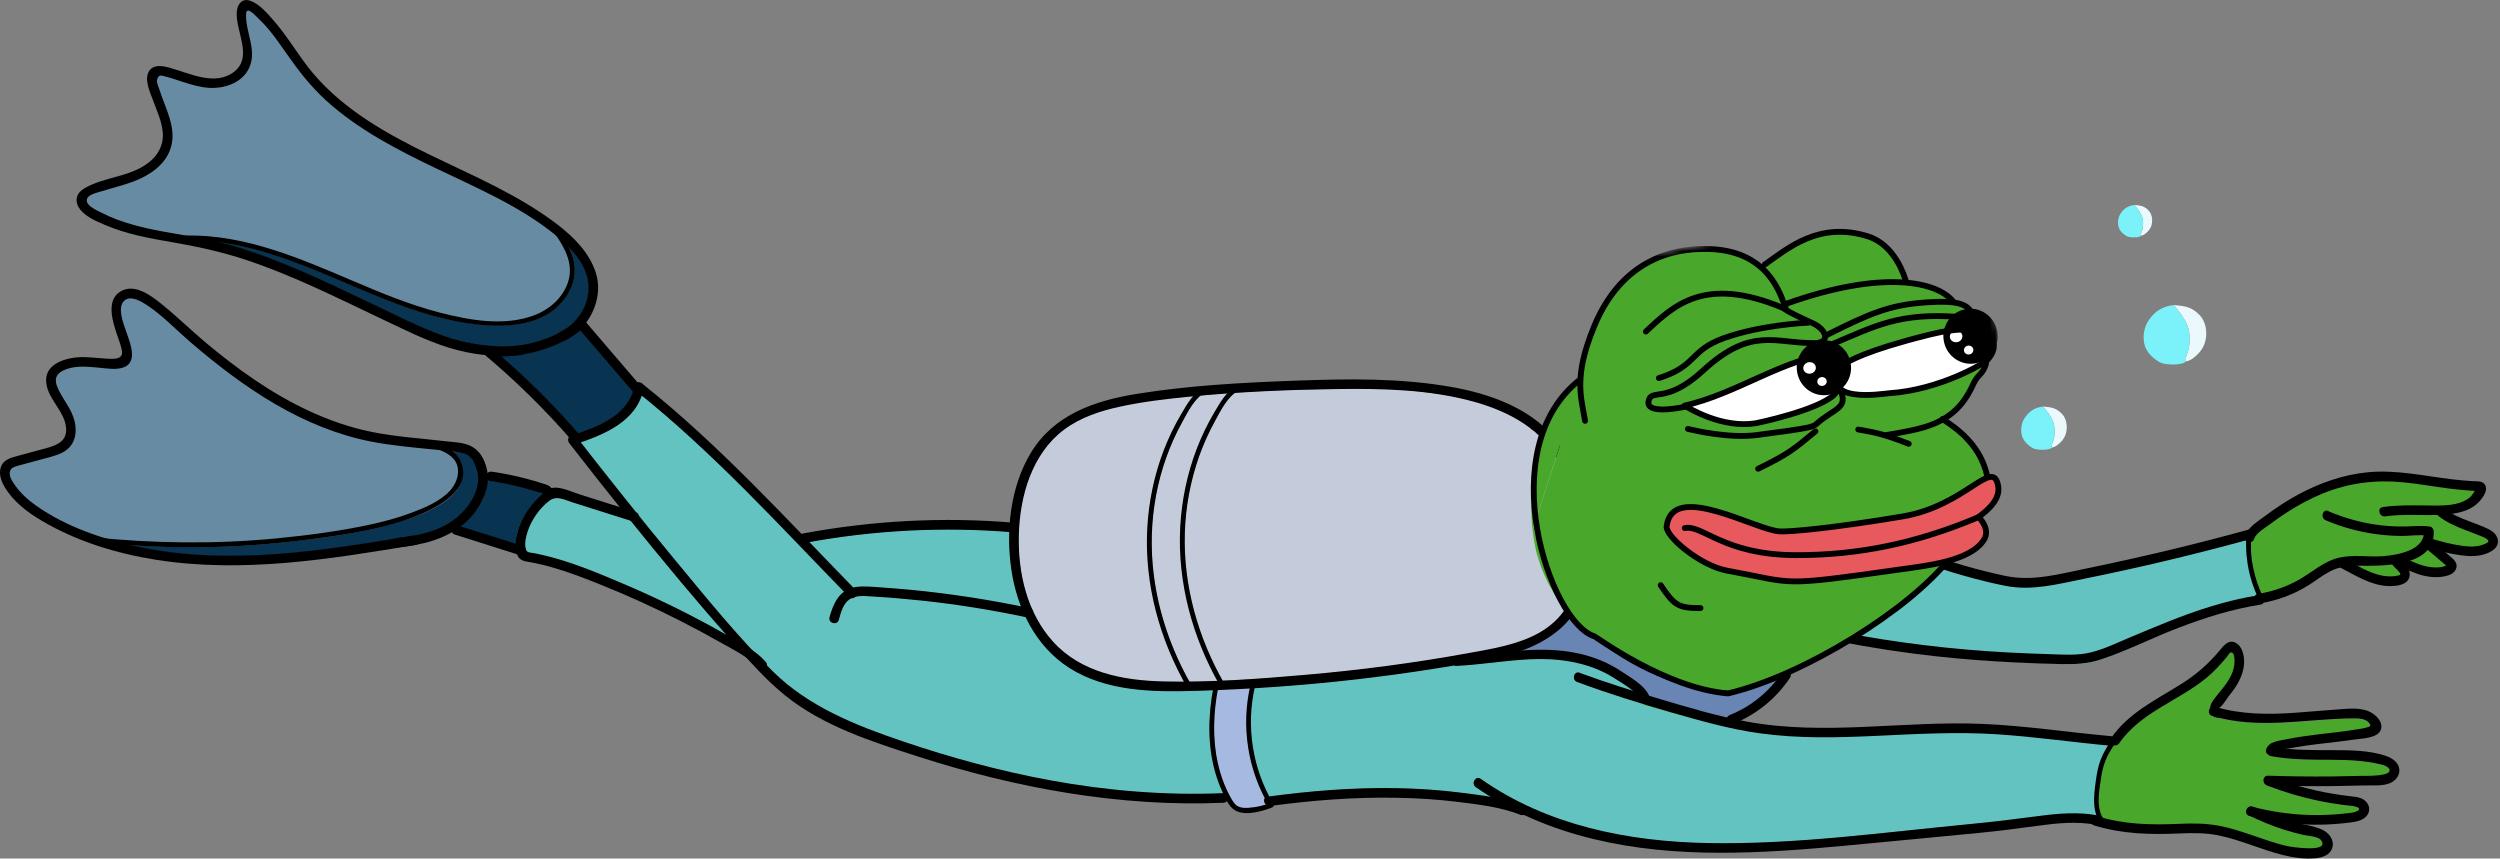 <svg width="463" height="159" viewBox="0 0 463 159" fill="none" xmlns="http://www.w3.org/2000/svg">
<rect x="0" y="0" width="463" height="159" fill="#808080" stroke="none"/>
<g clip-path="url(#clip0_63_890)">
<path d="M84.866 87.326C84.866 88.966 83.951 90.415 82.774 91.473C80.611 93.422 77.617 94.551 74.895 95.478C72.15 96.417 69.309 97.082 66.457 97.629C61.014 98.663 55.512 99.388 49.997 99.875C39.908 100.767 29.77 100.683 19.68 99.78C16.282 98.722 12.978 97.368 9.84 95.668C6.929 94.088 3.114 91.77 1.902 88.466C1.45 87.219 1.878 86.684 3.054 86.244C4.041 85.876 5.122 85.685 6.144 85.412C7.772 84.972 9.508 84.651 11.053 83.974C13.762 82.786 14.451 80.064 13.56 77.402C13.061 75.893 12.086 74.609 11.302 73.231C10.803 72.351 10.126 71.222 10.304 70.176C10.482 69.119 11.457 68.584 12.407 68.251C15.248 67.241 18.409 68.227 21.332 68.156C22.687 68.12 24.018 67.74 24.315 66.231C24.553 65.019 24.054 63.711 23.686 62.582C23.103 60.812 22.152 58.791 22.426 56.878C22.747 54.56 25.064 55.155 26.514 55.963C29.533 57.662 32.005 60.407 34.595 62.666C39.539 66.968 44.733 71.02 50.366 74.372C55.94 77.699 61.977 80.302 68.347 81.609C71.841 82.322 75.394 82.655 78.936 83.023C79.732 83.106 80.54 83.19 81.336 83.285C81.467 83.332 81.61 83.38 81.74 83.439C83.452 84.152 84.866 85.376 84.878 87.349L84.866 87.326Z" fill="#688BA4"/>
<path d="M90.785 89.013C92.555 89.275 94.314 89.62 96.049 90.047C96.929 90.261 97.808 90.499 98.676 90.76C99.092 90.879 99.496 91.01 99.9 91.141C100.102 91.212 100.316 91.272 100.518 91.343C100.518 91.343 100.565 91.355 100.613 91.378C100.613 91.402 100.625 91.414 100.637 91.438C100.589 91.474 100.542 91.509 100.506 91.557C98.105 93.708 95.443 97.297 95.526 100.815C92.068 99.721 88.61 98.628 85.151 97.546C85.865 97.012 86.542 96.417 87.16 95.74C88.966 93.755 90.214 91.188 90.214 88.609C90.297 88.811 90.476 88.99 90.773 89.025L90.785 89.013Z" fill="#083451"/>
<path d="M88.181 86.292C88.241 86.47 88.3 86.637 88.336 86.839C88.36 86.958 88.407 87.041 88.467 87.112C89.215 90 87.552 93.138 85.472 95.17C83.083 97.499 79.946 98.652 76.725 99.258C76.689 99.258 76.666 99.258 76.642 99.258C76.071 99.353 75.501 99.448 74.93 99.543C74.503 99.603 74.075 99.65 73.647 99.698C73.504 99.71 73.386 99.757 73.29 99.817C58.578 102.241 43.568 104.392 28.736 101.932C27.049 101.659 25.373 101.314 23.709 100.91C28.344 101.231 33.003 101.385 37.65 101.326C43.818 101.243 49.974 100.803 56.082 100.042C62.321 99.27 68.703 98.39 74.693 96.406C78.876 95.027 86.53 92.282 85.626 86.554C85.412 85.211 84.628 84.26 83.618 83.547C83.986 83.594 84.367 83.642 84.735 83.689C86.173 83.903 87.219 84.414 87.837 85.508C87.849 85.591 87.873 85.686 87.92 85.769C88.015 85.936 88.098 86.114 88.17 86.28L88.181 86.292Z" fill="#083451"/>
<path d="M390.388 138.512C390.673 137.906 392.479 137.668 392.86 137.002C397.34 131.346 404.72 129.301 409.866 124.358C410.591 123.656 411.269 122.896 411.91 122.123C412.124 121.862 412.588 121.113 412.873 120.947C413.42 120.638 413.467 120.852 413.681 121.47C414.24 123.157 413.408 125.035 412.504 126.425C411.589 127.84 409.973 129.111 409.355 130.68C409.26 130.918 409.224 131.167 409.224 131.405C409.022 131.821 409.141 132.451 409.735 132.629C409.783 132.641 409.819 132.653 409.866 132.665C410.056 132.795 410.294 132.879 410.567 132.902C410.639 132.902 410.686 132.891 410.746 132.879C413.859 133.699 417.068 134.008 420.301 133.984C423.486 133.96 426.659 133.651 429.832 133.402C431.519 133.271 433.207 133.14 434.906 133.081C435.881 133.045 436.95 132.974 437.877 133.354C438.282 133.52 438.709 133.782 438.983 134.127C439.339 134.59 439.173 134.673 438.721 134.84C437.046 135.41 435.025 135.505 433.266 135.719C431.507 135.933 429.749 136.123 427.99 136.349C426.314 136.563 424.638 136.836 422.975 137.193C421.715 137.466 420.17 137.585 419.718 138.963C419.564 139.427 419.849 139.736 420.206 139.831C420.312 139.95 420.443 140.045 420.645 140.081C424.282 140.734 427.942 140.71 431.626 140.722C433.492 140.722 435.358 140.758 437.212 140.972C438.175 141.079 439.125 141.221 440.064 141.412C440.801 141.566 442.085 141.732 442.477 142.481C443.344 144.109 438.436 143.848 437.699 143.872C435.738 143.931 433.765 143.967 431.805 143.99C427.847 144.026 423.902 143.979 419.944 143.848C419.255 143.824 419.077 144.525 419.338 145.013C419.385 145.215 419.516 145.393 419.778 145.488C422.868 146.676 426.053 147.627 429.297 148.316C430.937 148.661 432.589 148.934 434.253 149.148C434.99 149.243 435.905 149.196 436.582 149.517C437.497 149.944 436.665 150.408 436.083 150.574C434.621 151.002 432.922 151.014 431.412 151.085C429.808 151.169 428.192 151.169 426.587 151.085C423.509 150.931 420.455 150.444 417.472 149.695C417.401 149.659 417.33 149.636 417.27 149.6C417.056 149.493 416.842 149.493 416.676 149.564C415.915 149.647 415.761 150.931 416.664 151.169C416.771 151.192 416.878 151.216 416.973 151.24C418.791 152.119 420.645 152.892 422.57 153.522C424.662 154.211 426.861 154.484 428.929 155.15C429.261 155.257 429.677 155.423 429.927 155.685C430.343 156.101 430.26 156.208 429.927 156.695C429.511 157.325 429.083 157.348 428.37 157.384C427.526 157.432 426.671 157.384 425.827 157.289C424.187 157.099 422.594 156.695 421.014 156.208C417.757 155.209 414.596 153.866 411.245 153.177C407.573 152.428 403.865 152.809 400.145 152.927C396.164 153.058 392.242 152.535 388.427 151.382C388.843 147.068 388.57 142.434 390.435 138.524L390.388 138.512Z" fill="#49A72B"/>
<path d="M291.439 106.186C291.713 107.945 291.487 109.668 290.762 111.296C287.244 119.164 277.047 120.174 269.608 121.469C261.206 122.931 252.744 124.036 244.259 124.845C238.328 125.403 232.374 125.831 226.408 126.081C221.643 117.583 219.005 107.874 219.409 98.093C219.611 93.411 220.502 88.752 222.094 84.343C222.819 82.346 223.675 80.397 224.673 78.52C225.672 76.654 226.86 74.063 228.678 72.72C234.228 72.364 239.802 72.15 245.352 72.019C253.647 71.829 262.085 71.924 270.238 73.659C274.825 74.633 279.662 76.333 283.453 79.221C283.453 79.459 283.655 79.708 283.952 79.625C286.032 81.312 287.767 83.356 288.932 85.888C289.36 86.827 290.893 86.316 290.465 85.377C290.429 85.294 290.382 85.222 290.346 85.139C290.762 85.65 291.19 86.161 291.582 86.684C293.685 89.513 295.397 92.733 295.753 96.299C296.157 100.327 294.898 104.142 293.127 107.743C293.127 107.196 293.115 106.65 293.02 106.103C292.854 105.081 291.249 105.176 291.404 106.198L291.439 106.186Z" fill="#C4CBDA"/>
<path d="M100.66 90.784C100.66 90.784 100.66 90.832 100.636 90.856C100.636 90.832 100.648 90.808 100.66 90.784Z" fill="#9199AE"/>
<path d="M299.96 124.227C297.334 122.515 294.446 121.481 291.356 120.899C288.04 120.281 284.736 120.317 281.433 120.566C284.653 119.532 287.743 117.963 290.013 115.396C290.869 114.422 291.594 113.329 292.128 112.164C294.826 109.823 298.795 109.466 302.313 109.799C305.997 110.156 309.646 111.011 313.104 112.318C319.783 114.838 325.761 119.128 329.742 125.082C327.401 128.386 324.168 130.977 320.401 132.486C320.235 132.546 320.128 132.652 320.045 132.771C316.824 132.26 313.651 131.44 310.502 130.597C308.802 130.133 307.114 129.658 305.427 129.159C305.427 129.099 305.427 129.052 305.391 128.992C304.488 126.912 301.755 125.415 299.948 124.238L299.96 124.227ZM319.843 128.79C320.354 128.873 320.508 128.089 319.997 127.994C310.133 126.294 300.233 122.444 293.448 114.802C293.103 114.41 292.58 115.028 292.925 115.408C299.782 123.145 309.86 127.067 319.843 128.778V128.79Z" fill="#6985B4"/>
<path d="M216.199 81.883C210.055 96.31 211.944 112.734 219.372 126.294C219.301 126.294 219.218 126.294 219.146 126.294C211.956 126.413 204.018 125.997 197.98 121.6C191.658 116.989 188.948 109.038 188.639 101.48C188.354 94.35 189.97 86.399 195.14 81.158C201.225 74.99 211.255 74.336 219.384 73.481C219.954 73.421 220.537 73.386 221.119 73.326C220.406 74.146 219.812 75.109 219.241 76.036C218.089 77.902 217.078 79.862 216.211 81.883H216.199Z" fill="#C4CBDA"/>
<path d="M222.319 81.61C216.163 96.073 218.076 112.533 225.54 126.117C223.781 126.188 222.022 126.235 220.263 126.271C215.521 117.786 212.895 108.112 213.311 98.367C213.513 93.684 214.404 89.026 215.997 84.617C216.722 82.62 217.577 80.671 218.576 78.793C219.514 77.022 220.655 74.61 222.319 73.231C224.03 73.077 225.742 72.934 227.453 72.815C226.621 73.683 225.979 74.753 225.338 75.787C224.185 77.652 223.175 79.613 222.307 81.634L222.319 81.61Z" fill="#C4CBDA"/>
<path d="M285.485 126.663C285.485 126.663 285.556 122.634 285.865 122.551C286.174 122.468 289.442 122.326 295.705 125.368C301.968 128.41 310.275 130.918 310.275 130.918L322.338 135.612L322.029 136.42L320.341 138.037" fill="#49A72B"/>
<path d="M444.437 106.566C444.009 106.792 443.379 106.816 442.916 106.84C442.369 106.863 441.834 106.816 441.299 106.733C439.493 106.412 437.865 105.58 436.26 104.712C436.403 104.712 436.534 104.712 436.676 104.712C438.316 104.724 440.741 104.772 443.106 104.475C443.45 104.974 443.95 105.33 444.33 105.806C444.496 106.02 444.758 106.4 444.437 106.566Z" fill="#49A72B"/>
<path d="M107.03 80.314C102.573 75.192 97.76 70.402 92.626 65.957C93.731 65.934 94.836 65.851 95.93 65.708C96.12 65.696 96.31 65.684 96.5 65.66C96.595 65.66 96.666 65.613 96.738 65.589C99.495 65.138 102.157 64.258 104.605 62.939C104.629 62.939 104.653 62.939 104.677 62.915C104.89 62.808 105.092 62.689 105.295 62.571C105.39 62.523 105.473 62.464 105.556 62.404C106.222 62 106.887 61.56 107.505 61.085C110.785 64.888 114.03 68.715 117.31 72.518C115.895 76.915 111.225 78.888 107.03 80.302V80.314Z" fill="#083451"/>
<path d="M134.887 117.868C132.534 116.525 130.169 115.23 127.756 113.994C123.193 111.641 118.534 109.478 113.792 107.505C109.288 105.627 104.689 103.773 99.911 102.739C99.365 102.62 98.259 102.632 97.796 102.347C97.178 101.955 97.19 101.099 97.213 100.469C97.261 99.495 97.522 98.52 97.903 97.629C98.711 95.728 100.161 93.743 101.836 92.495C103.013 91.616 104.439 92.436 105.699 92.84C106.959 93.244 108.206 93.636 109.466 94.028C111.914 94.801 114.363 95.573 116.799 96.358C120.352 100.778 123.953 105.164 127.614 109.49C130.002 112.306 132.415 115.099 134.863 117.868H134.887Z" fill="#63C3C1"/>
<path d="M125.926 104.95C123.287 101.789 120.697 98.592 118.106 95.384C118.046 95.253 117.963 95.146 117.844 95.063C114.339 90.701 110.856 86.304 107.422 81.895C112.081 80.314 117.108 78.044 118.771 73.219C118.807 73.207 118.831 73.196 118.867 73.172C132.45 84.141 144.311 97.131 156.468 109.633C154.995 110.667 154.258 112.461 153.723 114.41C153.45 115.409 155.03 115.718 155.304 114.719C155.708 113.234 156.219 111.439 157.704 110.714C157.954 110.762 158.204 110.655 158.382 110.465C159.642 110.144 161.091 110.358 162.351 110.429C165.5 110.619 168.638 110.905 171.764 111.261C177.896 111.95 183.992 112.949 190.042 114.232C192.407 119.105 196.198 123.145 201.391 125.356C208.581 128.41 216.71 128.054 224.352 127.768C224.458 127.768 224.565 127.768 224.684 127.756C223.781 132.831 223.686 138.143 225.124 143.123C225.504 144.454 226.003 145.737 226.598 146.973C226.574 146.973 226.562 146.973 226.538 146.973C216.591 147.389 206.644 146.652 196.839 145.001C188.14 143.539 179.56 141.364 171.157 138.69C162.553 135.957 153.319 133.116 146.248 127.281C144.762 126.057 143.36 124.738 142.017 123.359C142.065 123.181 142.017 122.967 141.851 122.765C141.138 121.933 140.318 121.244 139.45 120.614C138.19 119.224 136.954 117.797 135.718 116.395C132.403 112.628 129.146 108.801 125.938 104.939L125.926 104.95Z" fill="#63C3C1"/>
<path d="M422.962 95.193C424.876 93.921 426.896 92.769 428.988 91.83C432.684 90.178 436.629 89.132 440.694 89.049C444.841 88.966 448.93 89.809 453.03 90.344C454.159 90.487 455.3 90.617 456.429 90.713C456.702 90.736 458.71 90.915 458.615 90.689C458.782 91.045 457.641 92.055 457.415 92.234C457.023 92.531 456.583 92.769 456.12 92.947C455.204 93.303 454.218 93.458 453.244 93.565C449.334 93.969 445.388 93.398 441.49 93.981C440.468 94.135 440.563 95.74 441.585 95.597C444.366 95.181 447.159 95.335 449.952 95.324C450.451 95.324 450.962 95.324 451.473 95.312C451.52 95.395 451.58 95.466 451.663 95.537C452.982 96.571 454.491 97.273 456.048 97.879C457.415 98.413 458.805 98.877 460.113 99.543C460.517 99.745 461.242 100.137 460.671 100.541C460.136 100.921 459.471 101.135 458.829 101.218C457.356 101.432 455.87 101.183 454.432 100.897C453.101 100.636 451.782 100.291 450.486 99.887C450.593 99.412 450.665 98.913 450.641 98.354C450.629 97.998 450.344 97.677 449.987 97.617C448.514 97.368 447.052 97.57 445.566 97.605C443.938 97.641 442.31 97.558 440.694 97.356C437.461 96.952 434.312 96.096 431.317 94.836C430.366 94.432 429.653 95.882 430.616 96.286C433.599 97.546 436.736 98.437 439.945 98.889C441.549 99.103 443.166 99.222 444.782 99.234C446.161 99.234 447.599 99.043 448.989 99.15C448.526 102.086 444.069 102.894 441.621 103.12C439.078 103.345 436.511 102.882 433.991 103.274C431.305 103.69 429.237 105.295 427.027 106.744C424.495 108.396 421.679 109.513 418.708 110.048C417.662 106.649 416.212 103.441 416.485 99.875C416.985 98.901 419.54 97.7 420.336 97.094C421.192 96.441 422.071 95.823 422.974 95.228L422.962 95.193Z" fill="#49A72B"/>
<path d="M452.923 104.559C452.923 104.559 453.089 104.737 453.185 104.808C453.149 104.832 453.113 104.856 453.089 104.868C452.602 105.093 451.996 105.153 451.461 105.188C449.584 105.284 447.813 104.63 446.149 103.834C447.551 103.394 448.775 102.74 449.584 101.754C450.594 102.586 451.592 103.418 452.578 104.273C452.697 104.368 452.804 104.464 452.923 104.57V104.559Z" fill="#49A72B"/>
<path d="M163.682 108.919C162.102 108.812 160.438 108.587 158.845 108.765C158.548 108.801 158.263 108.86 158.001 108.931C155.232 106.091 152.487 103.227 149.73 100.363C162.006 98.129 174.544 97.475 186.975 98.461C186.868 101.599 187.154 104.76 187.795 107.731C188.14 109.347 188.627 110.916 189.233 112.425C182.578 111.059 175.864 110.025 169.113 109.371C167.307 109.193 165.489 109.05 163.682 108.919Z" fill="#63C3C1"/>
<path d="M234.359 147.959C234.145 148.292 234.181 148.779 234.454 149.029C233.444 149.35 232.398 149.552 231.34 149.623C230.592 149.671 229.795 149.694 229.142 149.29C228.559 148.934 228.227 148.304 227.894 147.722C226.777 145.737 226.004 143.574 225.505 141.352C224.507 136.859 224.685 132.189 225.505 127.685C227.502 127.601 229.51 127.518 231.507 127.399C230.021 134.352 231.055 141.661 234.359 147.947V147.959Z" fill="#A5B9E1"/>
<path d="M90.344 64.104C82.406 63.343 75.18 59.302 68.097 55.915C60.776 52.421 53.444 48.904 45.719 46.372C43.829 45.754 41.928 45.219 40.002 44.744C44.471 45.267 48.856 46.456 53.111 47.965C64.686 52.077 75.655 58.554 88.039 60.004C93.327 60.622 99.448 60.479 103.488 56.51C105.176 54.858 106.352 52.611 106.424 50.223C106.471 48.488 105.913 46.883 105.116 45.386C107.256 47.501 109.014 50.092 109.098 53.075C109.181 56.165 107.481 59.124 104.974 60.859C104.605 61.085 104.249 61.311 103.869 61.513C103.833 61.525 103.809 61.548 103.785 61.56C101.266 62.903 98.485 63.723 95.645 64.092C93.886 64.234 92.127 64.246 90.368 64.092L90.344 64.104Z" fill="#083451"/>
<path d="M105.117 52.635C103.976 55.606 101.326 57.674 98.355 58.649C92.745 60.479 86.221 59.243 80.683 57.745C75.014 56.2 69.595 53.883 64.199 51.578C54.906 47.608 45.172 43.579 34.94 43.675C34.596 43.615 34.263 43.544 33.918 43.472C30.044 42.795 26.11 42.213 22.378 40.953C20.524 40.335 18.552 39.562 16.947 38.41C16.638 38.196 16.127 37.827 16.008 37.459C15.759 36.591 16.686 36.211 17.351 35.914C18.243 35.522 19.17 35.225 20.097 34.951C23.721 33.846 27.798 32.955 30.258 29.805C32.397 27.06 32.04 23.792 30.947 20.702C30.388 19.11 29.699 17.565 29.248 15.937C29.105 15.414 28.677 14.225 29.39 13.892C29.711 13.738 30.448 14.023 30.781 14.106C31.743 14.356 32.67 14.677 33.609 14.986C36.961 16.079 40.74 16.982 43.948 14.926C46.741 13.132 46.86 10.054 46.23 7.118C45.898 5.585 45.232 3.791 45.529 2.21C45.648 1.557 45.826 1.687 46.349 2.044C46.765 2.317 47.157 2.662 47.526 2.995C48.381 3.755 49.154 4.587 49.891 5.455C52.648 8.77 54.763 12.561 57.675 15.758C63.403 22.069 70.997 26.323 78.579 30.031C86.542 33.917 94.896 37.364 102.015 42.748C102.336 42.997 102.669 43.258 103.002 43.52C104.855 46.23 106.4 49.308 105.117 52.623V52.635Z" fill="#688BA4"/>
<path d="M320.888 108.884C321.387 109.799 322.588 110.667 323.325 111.403C324.168 112.271 325.024 113.127 325.832 114.03C326.914 115.218 327.912 116.514 328.744 117.904C332.963 118.142 340.806 118.7 341.508 118.831C351.49 120.745 361.556 121.98 371.694 122.539C374.213 122.682 376.744 122.789 379.276 122.86C381.867 122.943 384.588 123.205 387.131 122.67C389.627 122.159 392.004 120.982 394.345 119.996C396.853 118.938 399.348 117.88 401.868 116.87C406.408 115.064 413.408 111.986 418.732 110.643C417.876 109.098 417.519 107.303 417.329 105.533C417.104 103.572 417.02 101.575 416.521 99.686C416.153 99.864 415.868 99.983 415.868 99.983C405.778 102.728 395.605 105.152 385.349 107.208C380.524 108.183 375.889 109.359 370.969 108.302C365.918 107.22 360.926 105.758 356.042 104.095C355.115 103.774 355.697 102.49 356.577 102.621C351.193 100.268 345.12 99.697 339.333 101.076C334.912 102.134 330.598 103.833 326.284 105.307C325.214 105.663 324.168 106.032 323.111 106.376C321.875 106.804 319.961 107.173 320.888 108.884Z" fill="#63C3C1"/>
<path d="M232.338 127.364C239.017 126.96 245.684 126.389 252.34 125.605C256.915 125.058 261.467 124.428 265.995 123.692C267.147 123.513 268.3 123.323 269.441 123.145C269.548 123.204 269.679 123.24 269.833 123.24C276.512 122.931 283.215 121.303 289.906 122.289C292.841 122.717 295.8 123.537 298.332 125.094C299.496 125.819 300.625 126.591 301.695 127.423C302.063 127.708 302.539 128.029 302.967 128.398C298.7 127.114 294.457 125.771 290.215 124.452C289.216 124.143 288.907 125.724 289.906 126.033C297.262 128.315 304.571 130.703 312.022 132.64C319.165 134.482 326.284 135.291 333.652 135.041C336.718 136.277 340.236 135.861 343.551 135.516C356.957 134.15 370.529 134.423 383.863 136.36L382.164 136.384C385.135 136.622 388.129 136.645 391.112 136.431C391.077 136.538 391.041 136.645 391.017 136.752C390.982 136.836 390.946 136.919 390.946 137.002C390.625 138.048 390.281 139.082 389.876 140.104C389.413 141.304 388.89 142.481 388.605 143.74C388.26 145.297 388.296 146.902 388.332 148.494C388.355 149.635 388.391 150.788 388.652 151.893C388.676 152 388.712 152.107 388.736 152.202C380.833 151.204 369.899 152.178 362.531 152.891C346.784 154.389 330.895 156.599 315.053 156.171C300.78 155.767 286.103 152.737 274.266 144.346C273.434 143.764 272.365 144.976 273.22 145.582C274.278 146.331 275.371 147.032 276.488 147.71C274.587 147.353 272.674 147.115 270.808 146.878C266.91 146.367 262.964 146.105 259.03 146.022C250.997 145.844 242.975 146.462 235.024 147.531C231.768 141.363 230.793 134.162 232.303 127.316L232.338 127.364Z" fill="#63C3C1"/>
<path d="M285.58 123.905C287.315 122.657 289.656 122.741 291.748 123.192C295.908 124.095 299.711 126.258 303.003 128.956C303.478 129.348 303.965 129.764 304.262 130.299C304.559 130.834 304.666 131.535 304.381 132.082C304.108 132.593 303.549 132.878 303.014 133.056C301.838 133.46 300.566 133.52 299.318 133.46C297.286 133.365 295.278 132.961 293.281 132.545C288.088 131.464 282.918 130.275 277.748 129.099L285.592 123.905H285.58Z" fill="#63C3C1"/>
<path d="M288.955 86.078C286.019 79.685 279.566 76.238 273.054 74.42C264.794 72.114 255.964 71.924 247.443 72.055C238.447 72.186 229.403 72.566 220.442 73.445C216.092 73.873 211.707 74.384 207.429 75.311C203.768 76.107 200.12 77.296 197.089 79.554C191.088 84.022 188.865 91.925 188.687 99.092C188.509 106.258 190.244 113.555 195.021 118.831C200.227 124.583 208.023 126.021 215.439 126.2C224.162 126.414 232.968 125.736 241.655 124.987C251.84 124.108 261.989 122.777 272.055 120.935C276.464 120.127 281.111 119.414 285.069 117.18C289.026 114.945 292.08 110.94 291.367 106.377C291.189 105.26 292.912 104.772 293.091 105.901C294.362 114.149 286.721 119.295 279.733 121.161C275.122 122.385 270.332 123.086 265.626 123.847C260.92 124.607 256.047 125.261 251.234 125.819C241.382 126.948 231.482 127.65 221.571 127.947C213.632 128.184 204.933 128.113 198.004 123.68C191.765 119.687 188.366 112.687 187.308 105.533C186.251 98.379 187.083 90.166 190.945 83.808C195.223 76.773 202.782 74.194 210.53 72.946C220.252 71.377 230.116 70.855 239.944 70.498C249.772 70.141 259.363 69.987 268.918 71.686C275.74 72.899 283.036 75.454 287.695 80.837C288.836 82.156 289.763 83.618 290.5 85.199C290.975 86.233 289.442 87.136 288.955 86.102V86.078Z" fill="black"/>
<path d="M232.457 126.96C230.698 134.412 231.922 142.327 235.844 148.899C235.998 149.16 235.844 149.457 235.582 149.552C233.633 150.289 230.175 151.335 228.345 149.802C227.465 149.065 226.942 147.829 226.467 146.819C225.909 145.619 225.445 144.383 225.077 143.111C223.579 137.906 223.746 132.356 224.756 127.079C224.863 126.521 225.718 126.758 225.611 127.317C224.72 131.94 224.518 136.765 225.552 141.388C226.051 143.61 226.836 145.761 227.941 147.746C228.309 148.4 228.689 149.077 229.391 149.398C229.997 149.671 230.698 149.636 231.352 149.6C232.73 149.505 234.049 149.184 235.345 148.697L235.083 149.35C231.043 142.576 229.795 134.412 231.613 126.735C231.744 126.176 232.599 126.414 232.469 126.972L232.457 126.96Z" fill="black"/>
<path d="M388.319 152.785C384.683 152.048 380.927 152.452 377.291 152.951C373.654 153.45 370.16 153.902 366.571 154.247C358.359 155.031 350.159 155.839 341.947 156.6C326.378 158.05 310.454 159.107 295.111 155.388C287.339 153.51 279.863 150.396 273.315 145.773C272.388 145.12 273.279 143.575 274.218 144.228C286.471 152.88 301.564 155.863 316.324 156.136C332.499 156.433 348.733 154.164 364.812 152.619C369.007 152.214 373.155 151.715 377.326 151.157C381.141 150.646 384.992 150.301 388.795 151.062C389.924 151.288 389.448 153.011 388.319 152.785Z" fill="black"/>
<path d="M292.568 124.607C297.536 126.449 302.598 128.029 307.673 129.539C312.748 131.048 318.072 132.629 323.372 133.615C337.871 136.325 352.607 133.437 367.201 134.067C375.164 134.411 383.043 135.624 390.97 136.337C392.099 136.444 392.111 138.226 390.97 138.119C383.946 137.477 376.946 136.455 369.899 135.992C362.471 135.505 355.056 135.933 347.64 136.277C340.224 136.622 333.141 136.8 325.951 135.814C320.318 135.041 314.803 133.461 309.349 131.88C303.549 130.204 297.75 128.422 292.081 126.306C291.011 125.914 291.475 124.191 292.556 124.583L292.568 124.607Z" fill="black"/>
<path d="M293.507 114.803C300.281 122.433 310.193 126.271 320.045 127.971C320.603 128.066 320.366 128.921 319.807 128.826C309.812 127.103 299.746 123.169 292.877 115.433C292.497 115.005 293.127 114.375 293.507 114.803Z" fill="black"/>
<path d="M418.66 111.974C413.419 112.794 408.356 114.387 403.412 116.288C398.468 118.19 393.929 120.519 389.032 122.147C386.679 122.932 384.314 123.039 381.866 122.991C379.133 122.932 376.411 122.837 373.678 122.706C368.567 122.468 363.469 122.088 358.394 121.529C352.464 120.876 346.57 119.96 340.723 118.831C339.594 118.618 340.069 116.894 341.198 117.108C351.3 119.045 361.496 120.281 371.764 120.828C374.367 120.971 376.958 121.066 379.56 121.149C382.163 121.232 384.79 121.446 387.309 120.804C389.828 120.163 392.003 119.081 394.273 118.13C396.543 117.18 399.003 116.134 401.392 115.183C406.823 113.02 412.385 111.166 418.173 110.263C419.29 110.085 419.777 111.808 418.648 111.986L418.66 111.974Z" fill="black"/>
<path d="M356.613 102.514C361.473 104.154 366.429 105.616 371.456 106.673C376.483 107.731 381.629 106.257 386.609 105.235C396.651 103.179 406.622 100.791 416.498 98.069C417.603 97.76 418.078 99.483 416.973 99.792C406.717 102.621 396.366 105.093 385.943 107.196C381.166 108.159 376.364 109.466 371.492 108.515C366.287 107.493 361.153 105.937 356.137 104.249C355.056 103.881 355.519 102.157 356.613 102.526V102.514Z" fill="black"/>
<path d="M331.512 125.51C328.933 129.397 325.225 132.379 320.888 134.103C320.436 134.281 319.913 133.913 319.794 133.485C319.652 132.974 319.972 132.57 320.412 132.391C324.286 130.858 327.673 128.089 329.967 124.619C330.597 123.668 332.142 124.56 331.512 125.522V125.51Z" fill="black"/>
<path d="M390.934 136.741C394.179 132.035 399.206 129.658 403.912 126.711C406.657 124.999 408.987 122.991 411.055 120.495C411.815 119.58 412.718 118.344 414.061 119.057C415.19 119.651 415.559 121.149 415.606 122.313C415.666 123.93 415.071 125.522 414.24 126.889C413.8 127.614 413.277 128.279 412.754 128.945C412.409 129.385 411.34 131.179 410.805 131.143C411.946 131.239 411.946 133.021 410.805 132.926C409.034 132.783 408.963 131.037 409.795 129.836C410.888 128.256 412.302 126.925 413.158 125.178C413.562 124.346 413.835 123.431 413.835 122.504C413.835 122.159 413.812 121.173 413.491 120.935C412.992 120.566 412.778 121.208 412.445 121.612C411.233 123.074 409.973 124.464 408.499 125.653C403.306 129.86 396.389 131.975 392.468 137.656C391.826 138.595 390.269 137.704 390.923 136.753L390.934 136.741Z" fill="black"/>
<path d="M410.211 130.893C415.083 132.343 420.098 132.355 425.125 131.999C427.609 131.82 430.093 131.583 432.589 131.416C434.573 131.286 436.915 130.929 438.792 131.785C439.921 132.296 441.347 133.615 440.979 135.017C440.516 136.764 437.331 136.764 435.976 136.966C433.694 137.311 431.388 137.549 429.095 137.822C427.704 137.988 426.302 138.179 424.923 138.44C424.365 138.547 421.56 138.832 421.417 139.26C421.061 140.341 419.338 139.878 419.694 138.785C420.17 137.311 422.047 137.204 423.343 136.931C425.422 136.503 427.526 136.23 429.629 135.968C431.947 135.695 434.276 135.457 436.582 135.065C437.105 134.97 437.711 134.91 438.222 134.756C438.911 134.542 439.28 134.518 438.709 133.829C438.02 132.997 436.534 133.033 435.56 133.045C426.849 133.14 418.268 135.148 409.7 132.593C408.606 132.272 409.07 130.549 410.175 130.87L410.211 130.893Z" fill="black"/>
<path d="M421.097 138.333C424.626 138.963 428.192 138.915 431.769 138.927C435.037 138.939 438.709 138.915 441.847 139.985C442.904 140.353 444.022 141.019 444.307 142.184C444.604 143.419 443.784 144.525 442.69 145.012C441.252 145.642 439.339 145.416 437.806 145.464C436 145.511 434.205 145.559 432.399 145.582C428.287 145.63 424.163 145.582 420.051 145.44C418.91 145.404 418.898 143.622 420.051 143.657C423.949 143.788 427.859 143.835 431.769 143.8C433.635 143.776 435.5 143.74 437.366 143.693C438.127 143.669 443.356 143.859 442.441 142.362C442.073 141.756 440.979 141.577 440.337 141.435C439.28 141.197 438.21 141.043 437.129 140.936C435.346 140.757 433.563 140.722 431.781 140.71C428.037 140.698 424.329 140.71 420.633 140.044C419.504 139.842 419.98 138.119 421.109 138.321L421.097 138.333Z" fill="black"/>
<path d="M420.419 143.812C424.186 145.25 428.084 146.344 432.066 147.009C433.147 147.187 434.229 147.342 435.31 147.461C436.035 147.544 436.76 147.603 437.426 147.912C438.519 148.423 439.184 149.671 438.507 150.812C437.782 152.036 436.19 152.214 434.918 152.369C432.826 152.63 430.711 152.749 428.596 152.737C424.555 152.702 420.526 152.143 416.604 151.121C415.499 150.836 415.963 149.113 417.08 149.398C420.336 150.242 423.652 150.765 427.003 150.907C428.655 150.978 430.307 150.955 431.959 150.86C432.814 150.812 433.67 150.729 434.526 150.634C435.179 150.563 435.952 150.527 436.546 150.218C437.259 149.838 436.819 149.529 436.237 149.374C435.56 149.196 434.835 149.184 434.145 149.101C432.517 148.887 430.901 148.625 429.297 148.281C426.112 147.615 422.986 146.676 419.944 145.512C418.886 145.108 419.338 143.384 420.419 143.788V143.812Z" fill="black"/>
<path d="M417.4 149.457C419.468 150.479 421.595 151.347 423.806 152.024C425.838 152.654 428.227 152.785 430.14 153.688C431.364 154.27 432.398 155.649 431.923 157.075C431.483 158.382 430.081 158.822 428.845 158.941C424.745 159.321 420.669 157.788 416.854 156.469C414.881 155.791 412.896 155.126 410.84 154.71C408.487 154.234 406.098 154.246 403.698 154.353C398.267 154.591 393.121 154.484 387.88 152.88C386.786 152.547 387.25 150.824 388.355 151.156C393.453 152.713 398.421 152.808 403.698 152.571C406.086 152.464 408.463 152.476 410.816 152.903C413.039 153.307 415.19 154.032 417.317 154.757C419.444 155.482 421.405 156.195 423.521 156.683C424.293 156.861 431.519 157.978 429.891 155.649C429.344 154.864 427.49 154.829 426.646 154.639C425.446 154.365 424.246 154.044 423.069 153.676C420.811 152.963 418.624 152.06 416.497 151.002C415.463 150.491 416.366 148.958 417.4 149.457Z" fill="black"/>
<path d="M415.737 99.353C416.307 97.618 418.197 96.536 419.599 95.478C421.525 94.04 423.545 92.709 425.66 91.569C429.63 89.429 433.944 87.92 438.448 87.469C443.724 86.945 448.918 88.146 454.123 88.764C455.395 88.918 456.666 89.037 457.95 89.109C458.639 89.156 459.626 89.025 460.125 89.643C461.099 90.867 459.364 92.828 458.485 93.518C456.476 95.098 453.695 95.288 451.247 95.371C448.086 95.467 444.913 95.169 441.763 95.633C440.646 95.799 440.159 94.076 441.288 93.91C443.95 93.518 446.612 93.589 449.298 93.613C451.984 93.636 455.609 93.862 457.653 91.901C457.772 91.794 458.687 90.404 458.604 90.416C459.245 90.927 459.21 91.105 458.497 90.927C458.128 90.903 457.772 90.879 457.403 90.856C456.12 90.76 454.836 90.63 453.565 90.475C450.724 90.119 447.908 89.596 445.055 89.322C439.91 88.811 434.954 89.441 430.153 91.402C427.776 92.377 425.506 93.613 423.355 95.015C422.38 95.645 421.429 96.31 420.502 97.011C419.575 97.713 417.828 98.663 417.46 99.816C417.104 100.898 415.38 100.434 415.737 99.341V99.353Z" fill="black"/>
<path d="M431.21 94.682C434.324 95.99 437.604 96.905 440.955 97.285C442.488 97.463 444.033 97.534 445.59 97.499C447.147 97.463 448.573 97.285 450.07 97.534C450.463 97.606 450.712 98.034 450.724 98.39C450.997 105.105 441.003 104.808 436.617 104.772C434.847 104.76 433.183 104.974 431.59 105.782C430.152 106.519 428.881 107.541 427.514 108.397C424.804 110.096 421.786 111.213 418.637 111.724C417.519 111.914 417.032 110.191 418.161 110.001C420.99 109.538 423.699 108.599 426.171 107.125C428.489 105.735 430.568 103.857 433.278 103.263C435.988 102.668 438.662 103.215 441.359 103.001C444.057 102.787 449.072 101.932 448.93 98.366L449.583 99.222C448.014 98.961 446.339 99.269 444.758 99.258C443.178 99.246 441.692 99.139 440.171 98.937C436.915 98.509 433.753 97.641 430.723 96.358C429.677 95.918 430.141 94.195 431.198 94.635L431.21 94.682Z" fill="black"/>
<path d="M452.828 94.29C454.135 95.3 455.704 95.93 457.237 96.513C458.009 96.81 458.782 97.095 459.554 97.416C460.327 97.737 461.158 98.046 461.788 98.592C462.418 99.139 462.775 99.971 462.549 100.779C462.323 101.587 461.467 102.11 460.719 102.431C459.114 103.12 457.344 103.061 455.656 102.823C453.529 102.526 451.425 102.003 449.381 101.326C448.3 100.969 448.763 99.246 449.857 99.602C451.829 100.256 453.873 100.779 455.929 101.076C456.833 101.207 457.783 101.278 458.687 101.159C459.091 101.112 459.495 101.005 459.875 100.862C460.077 100.791 460.802 100.529 460.849 100.28C460.933 99.769 459.388 99.258 459.055 99.127C458.211 98.77 457.344 98.462 456.488 98.129C454.741 97.451 453.065 96.715 451.568 95.55C451.188 95.253 451.259 94.599 451.568 94.29C451.936 93.91 452.447 93.993 452.828 94.29Z" fill="black"/>
<path d="M450.427 100.232C451.686 101.266 452.946 102.312 454.17 103.393C454.788 103.94 455.204 104.641 454.812 105.461C454.455 106.222 453.671 106.519 452.899 106.697C449.654 107.422 446.564 105.972 443.748 104.499C442.726 103.964 443.629 102.431 444.651 102.954C446.802 104.083 449.096 105.247 451.591 105.081C451.877 105.069 452.138 105.022 452.423 104.962C452.625 104.915 452.958 104.736 453.148 104.736C453.184 104.736 453.208 104.701 453.219 104.677V104.915C453.219 104.915 452.899 104.629 452.91 104.641C452.673 104.439 452.435 104.225 452.197 104.023C451.199 103.168 450.189 102.312 449.167 101.48C448.799 101.171 448.846 100.541 449.167 100.22C449.535 99.852 450.058 99.911 450.427 100.22V100.232Z" fill="black"/>
<path d="M444.437 103.417C444.782 103.999 445.4 104.379 445.792 104.938C446.184 105.496 446.398 106.221 446.22 106.875C445.804 108.408 443.712 108.574 442.405 108.539C439.113 108.456 436.308 106.59 433.456 105.14C432.434 104.617 433.337 103.084 434.359 103.595C436.593 104.736 438.756 106.15 441.252 106.625C441.822 106.732 442.417 106.768 442.999 106.744C443.284 106.732 443.558 106.697 443.843 106.637C443.997 106.602 444.425 106.566 444.52 106.412C444.639 106.221 444.152 105.722 444.009 105.58C443.605 105.187 443.201 104.807 442.904 104.32C442.322 103.334 443.855 102.43 444.449 103.417H444.437Z" fill="black"/>
<path d="M281.599 150.907C278.046 149.492 274.029 149.017 270.249 148.542C266.47 148.066 262.501 147.805 258.603 147.745C250.783 147.603 242.963 148.221 235.215 149.267C234.097 149.421 233.61 147.698 234.739 147.543C242.642 146.474 250.617 145.82 258.603 145.963C262.584 146.034 266.577 146.296 270.523 146.795C274.468 147.294 278.45 147.745 282.062 149.183C283.12 149.599 282.657 151.323 281.587 150.907H281.599Z" fill="black"/>
<path d="M190.256 114.351C183.898 113.008 177.492 111.962 171.027 111.261C167.902 110.928 164.764 110.655 161.627 110.476C160.248 110.393 158.573 110.167 157.36 110.976C156.148 111.784 155.72 113.447 155.352 114.79C155.055 115.896 153.332 115.432 153.629 114.315C154.342 111.7 155.459 109.217 158.418 108.729C159.927 108.48 161.52 108.682 163.041 108.777C164.943 108.908 166.844 109.062 168.734 109.24C176.114 109.954 183.458 111.094 190.708 112.627C191.825 112.865 191.349 114.588 190.232 114.351H190.256Z" fill="black"/>
<path d="M157.206 110.524C144.466 97.463 132.106 83.796 117.798 72.411C116.906 71.698 118.166 70.438 119.057 71.151C133.366 82.548 145.726 96.203 158.466 109.264C159.262 110.084 158.002 111.344 157.206 110.524Z" fill="black"/>
<path d="M119.224 71.888C118.035 78.128 111.677 80.6 106.329 82.335L106.721 80.849C112.628 88.431 118.606 95.966 124.738 103.37C130.87 110.774 136.551 117.869 143.17 124.381C149.79 130.894 158.442 134.328 167.272 137.323C176.102 140.318 185.229 142.802 194.451 144.501C205.04 146.45 215.819 147.342 226.586 146.89C227.739 146.843 227.727 148.625 226.586 148.673C207.381 149.481 188.236 145.975 169.993 140.104C161.484 137.359 152.476 134.495 145.417 128.802C141.899 125.962 138.892 122.551 135.897 119.164C132.617 115.456 129.385 111.713 126.212 107.922C119.117 99.46 112.236 90.82 105.45 82.109C105.034 81.574 105.153 80.837 105.842 80.623C110.607 79.078 116.431 77.022 117.5 71.425C117.714 70.296 119.437 70.771 119.224 71.9V71.888Z" fill="black"/>
<path d="M187.713 98.592C174.818 97.511 161.829 98.165 149.101 100.541C147.983 100.755 147.496 99.032 148.625 98.818C161.508 96.406 174.652 95.704 187.713 96.798C188.854 96.893 188.854 98.676 187.713 98.581V98.592Z" fill="black"/>
<path d="M303.857 129.681C303.085 127.958 300.542 126.615 299.032 125.64C296.584 124.048 293.91 123.109 291.034 122.562C283.975 121.207 276.856 122.978 269.785 123.323C268.644 123.382 268.644 121.6 269.785 121.54C277.391 121.172 284.949 119.33 292.531 121.065C295.384 121.718 297.927 122.764 300.339 124.381C301.98 125.474 304.558 126.912 305.39 128.79C305.854 129.824 304.321 130.739 303.845 129.693L303.857 129.681Z" fill="black"/>
<path d="M229.617 72.221C227.406 73.243 226.111 76 224.982 78.044C223.853 80.089 222.89 82.252 222.094 84.474C220.478 89.026 219.586 93.827 219.432 98.664C219.123 108.456 221.88 118.118 226.729 126.58C227.014 127.079 226.242 127.531 225.956 127.032C220.858 118.142 218.041 107.922 218.576 97.642C218.838 92.65 219.872 87.707 221.666 83.036C222.546 80.778 223.591 78.579 224.827 76.488C225.921 74.634 227.109 72.4 229.141 71.449C229.664 71.211 230.116 71.972 229.593 72.221H229.617Z" fill="black"/>
<path d="M223.508 72.494C221.298 73.516 220.002 76.273 218.873 78.317C217.744 80.361 216.782 82.524 215.986 84.746C214.369 89.298 213.478 94.099 213.323 98.936C213.014 108.729 215.772 118.391 220.62 126.852C220.906 127.352 220.133 127.803 219.848 127.304C214.75 118.415 211.933 108.194 212.468 97.914C212.729 92.923 213.763 87.979 215.558 83.308C216.437 81.05 217.483 78.852 218.719 76.76C219.812 74.906 221.001 72.672 223.033 71.721C223.556 71.484 224.007 72.244 223.485 72.494H223.508Z" fill="black"/>
<path d="M117.762 73.195C114.161 69.012 110.584 64.805 106.983 60.622H108.242C103.287 64.71 96.786 66.338 90.44 66.005L91.07 64.484C96.857 69.333 102.241 74.633 107.185 80.35C107.933 81.217 106.674 82.477 105.925 81.61C100.981 75.905 95.597 70.605 89.81 65.744C89.216 65.245 89.703 64.187 90.44 64.223C96.287 64.52 102.395 63.141 106.983 59.35C107.327 59.065 107.91 58.958 108.242 59.35C111.843 63.534 115.42 67.741 119.021 71.924C119.77 72.791 118.51 74.051 117.762 73.184V73.195Z" fill="black"/>
<path d="M103.761 61.478C106.887 59.933 109.121 56.546 108.991 53.004C108.848 49.142 105.817 45.933 102.989 43.627C96.381 38.22 88.3 34.797 80.67 31.137C73.516 27.714 66.35 24.006 60.431 18.647C57.579 16.056 55.262 13.073 53.063 9.924C52.017 8.426 50.983 6.917 49.819 5.514C49.213 4.79 48.583 4.1 47.893 3.458C47.323 2.924 45.647 0.963 45.576 2.603C45.433 5.978 47.679 9.306 46.123 12.621C44.839 15.331 41.607 16.436 38.778 16.27C37.031 16.175 35.344 15.652 33.692 15.117C32.717 14.796 31.743 14.451 30.756 14.202C30.031 14.024 29.318 13.62 29.081 14.844C28.985 15.331 29.425 16.258 29.568 16.721C30.649 20.132 32.753 23.674 31.636 27.346C30.673 30.531 27.69 32.48 24.731 33.609C22.96 34.286 21.106 34.702 19.312 35.285C18.527 35.534 16.768 35.867 16.269 36.556C15.307 37.887 18.016 38.992 18.872 39.432C26.205 43.152 34.928 43.14 42.736 45.386C51.803 47.989 60.324 52.148 68.822 56.201C73.183 58.281 77.557 60.551 82.12 62.167C86.684 63.783 91.556 64.472 96.441 63.985C97.582 63.866 97.57 65.649 96.441 65.768C91.948 66.219 87.444 65.72 83.13 64.389C78.816 63.058 74.823 61.014 70.794 59.113C62.416 55.155 54.109 50.936 45.279 48.036C40.905 46.599 36.449 45.648 31.921 44.863C27.726 44.138 23.495 43.39 19.549 41.702C17.874 40.989 15.782 40.145 14.712 38.6C13.75 37.222 14.142 35.76 15.568 34.916C19.276 32.718 23.958 32.836 27.452 30.174C29.247 28.808 30.317 26.894 30.15 24.601C29.984 22.438 28.997 20.394 28.261 18.373C27.738 16.959 26.727 14.772 27.536 13.299C28.344 11.825 30.15 12.193 31.481 12.562C35.154 13.584 39.919 16.044 43.425 13.239C46.931 10.434 43.472 5.526 43.865 2.056C44.019 0.654 44.899 -0.368 46.384 0.155C48.024 0.725 49.522 2.472 50.627 3.744C53.372 6.857 55.38 10.53 58.066 13.679C63.842 20.453 71.769 24.862 79.672 28.701C87.575 32.539 96.179 36.14 103.334 41.655C106.364 43.996 109.228 46.884 110.381 50.639C111.356 53.848 110.417 57.342 108.408 59.956C107.41 61.264 106.15 62.309 104.677 63.034C103.655 63.545 102.751 62.001 103.773 61.489L103.761 61.478Z" fill="black"/>
<path d="M103.37 42.593C104.867 44.721 106.341 47.05 106.448 49.736C106.543 51.994 105.592 54.181 104.142 55.88C100.506 60.135 94.504 60.658 89.275 60.194C76.701 59.077 65.578 52.564 53.907 48.322C46.955 45.79 39.67 44.02 32.218 44.638C31.648 44.685 31.648 43.794 32.218 43.746C43.758 42.784 54.597 47.442 64.984 51.863C70.355 54.157 75.774 56.427 81.443 57.889C87.112 59.35 93.316 60.42 98.747 58.459C101.73 57.389 104.38 55.096 105.283 51.97C106.234 48.643 104.439 45.648 102.597 43.021C102.265 42.546 103.037 42.106 103.37 42.57V42.593Z" fill="black"/>
<path d="M117.203 96.572L109.573 94.159L105.901 92.995C104.427 92.531 103.073 91.723 101.694 92.769C99.935 94.112 98.426 96.299 97.737 98.378C97.428 99.317 97.119 100.565 97.344 101.551C97.523 102.36 97.891 102.265 98.723 102.419C99.365 102.538 100.018 102.669 100.66 102.823C105.556 103.964 110.263 105.925 114.874 107.874C119.485 109.823 123.728 111.808 128.03 114.03C130.549 115.337 133.045 116.692 135.517 118.118C137.739 119.402 140.116 120.614 141.815 122.587C142.564 123.454 141.304 124.714 140.556 123.846C138.737 121.731 136.052 120.459 133.663 119.105C131.274 117.75 128.695 116.359 126.152 115.064C121.077 112.473 115.884 110.12 110.584 108.017C107.886 106.947 105.164 105.901 102.372 105.105C101.017 104.713 99.65 104.38 98.26 104.13C97.321 103.964 96.358 103.905 95.883 102.954C95.015 101.243 95.657 98.664 96.358 97.024C97.249 94.896 98.723 93.019 100.446 91.497C101.219 90.82 101.944 90.249 103.013 90.309C104.499 90.392 106.103 91.177 107.517 91.616C110.916 92.686 114.303 93.767 117.702 94.837C118.796 95.181 118.332 96.905 117.227 96.56L117.203 96.572Z" fill="black"/>
<path d="M100.613 90.677L100.66 90.57L100.565 91.26L100.529 91.153L100.755 91.545C100.577 91.331 99.935 91.236 99.674 91.153C99.293 91.034 98.913 90.915 98.521 90.796C97.653 90.547 96.786 90.309 95.906 90.095C94.183 89.679 92.436 89.335 90.689 89.073C90.214 89.002 89.952 88.396 90.071 87.98C90.214 87.469 90.689 87.29 91.165 87.362C93.28 87.671 95.384 88.099 97.451 88.645C98.485 88.919 99.519 89.216 100.529 89.548C101.005 89.703 101.552 89.822 101.932 90.178C102.348 90.582 102.36 91.07 102.134 91.569C101.932 92.008 101.302 92.115 100.91 91.89C100.458 91.628 100.387 91.117 100.589 90.666L100.613 90.677Z" fill="black"/>
<path d="M96.275 102.811C92.258 101.539 88.253 100.279 84.237 99.008C83.143 98.663 83.607 96.94 84.712 97.285C88.729 98.556 92.734 99.816 96.751 101.088C97.844 101.432 97.381 103.155 96.275 102.811Z" fill="black"/>
<path d="M89.371 84.877C90.523 86.933 90.666 89.156 89.846 91.366C89.097 93.398 87.944 95.229 86.328 96.678C82.858 99.816 78.235 100.945 73.683 101.385C72.542 101.492 72.554 99.709 73.683 99.602C77.569 99.222 81.658 98.307 84.712 95.728C87.481 93.398 89.787 89.275 87.826 85.781C87.267 84.782 88.8 83.879 89.371 84.877Z" fill="black"/>
<path d="M88.241 86.815C87.92 85.365 87.088 84.272 85.614 83.915C83.725 83.452 81.645 83.38 79.72 83.19C76.107 82.822 72.47 82.501 68.893 81.812C62.535 80.588 56.498 78.068 50.924 74.812C45.35 71.556 40.145 67.551 35.225 63.332C32.61 61.086 30.174 58.471 27.286 56.558C26.264 55.88 24.232 54.609 23.043 55.666C21.641 56.902 22.853 59.873 23.329 61.288C23.958 63.177 25.717 67.04 22.865 68.05C21.451 68.549 19.656 68.216 18.206 68.085C16.519 67.943 14.772 67.741 13.096 68.133C12.288 68.323 11.278 68.692 10.719 69.357C9.971 70.26 10.482 71.46 10.933 72.364C11.634 73.802 12.656 75.073 13.31 76.547C14.308 78.793 14.451 81.669 12.336 83.321C11.421 84.034 10.303 84.355 9.21 84.664C7.249 85.211 5.276 85.722 3.315 86.257C2.377 86.518 1.711 86.791 1.818 87.908C1.889 88.633 2.436 89.382 2.852 89.964C3.862 91.402 5.217 92.603 6.643 93.613C12.3 97.63 19.3 99.959 26.026 101.338C42.736 104.772 59.849 101.956 76.439 99.198C77.557 99.008 78.044 100.732 76.915 100.922C61.097 103.56 44.958 106.198 28.938 103.679C21.57 102.514 14.225 100.268 7.772 96.465C5.086 94.885 2.365 92.84 0.796 90.071C0.214 89.049 -0.226 87.801 0.119 86.625C0.534 85.199 1.842 84.819 3.125 84.474C4.991 83.963 6.869 83.475 8.735 82.953C10.601 82.43 12.324 81.693 12.252 79.482C12.145 76.036 8.414 73.73 8.544 70.225C8.651 67.254 12.359 66.255 14.748 66.148C16.566 66.077 18.385 66.374 20.203 66.445C21.308 66.493 22.901 66.493 22.568 64.865C22.366 63.89 21.997 62.94 21.677 61.989C20.892 59.671 19.585 55.678 22.259 54.014C24.933 52.351 28.058 54.799 30.008 56.379C32.824 58.649 35.415 61.204 38.184 63.522C40.953 65.839 43.924 68.133 46.966 70.213C53.598 74.729 60.883 78.365 68.798 79.982C73.314 80.909 77.925 81.17 82.501 81.717C84.129 81.907 86.09 81.907 87.528 82.786C88.835 83.582 89.631 84.89 89.952 86.363C90.201 87.481 88.478 87.956 88.229 86.839L88.241 86.815Z" fill="black"/>
<path d="M73.148 81.372C75.513 81.063 78.009 81.419 80.303 82.049C82.276 82.584 84.522 83.487 85.366 85.508C87.552 90.725 80.921 94.029 77.165 95.538C71.247 97.915 64.806 98.889 58.519 99.745C52.232 100.601 45.886 101.147 39.528 101.314C32.017 101.504 24.518 101.147 17.055 100.375C16.484 100.315 16.484 99.424 17.055 99.484C28.44 100.66 39.908 100.803 51.305 99.698C57.057 99.139 62.821 98.378 68.478 97.166C71.093 96.608 73.683 95.906 76.179 94.968C78.675 94.029 81.563 92.852 83.381 90.82C84.474 89.596 85.175 87.801 84.664 86.161C84.153 84.521 82.394 83.642 80.838 83.131C78.401 82.335 75.692 81.919 73.148 82.251C72.578 82.323 72.59 81.431 73.148 81.36V81.372Z" fill="black"/>
<path d="M391.932 137.299C391.207 138.428 390.459 139.569 389.948 140.817C389.484 141.946 389.246 143.158 389.068 144.358C388.7 146.878 388.106 150.027 389.912 152.155C390.28 152.594 389.651 153.224 389.282 152.784C387.369 150.526 387.761 147.532 388.117 144.81C388.308 143.372 388.545 141.946 389.08 140.591C389.615 139.236 390.387 138.06 391.16 136.859C391.469 136.384 392.241 136.824 391.932 137.311V137.299Z" fill="black"/>
<path d="M416.295 99.376L416.259 99.329L416.759 99.531C416.925 99.436 416.961 99.495 416.889 99.697C416.889 99.84 416.877 99.97 416.877 100.113C416.877 100.315 416.877 100.529 416.877 100.731C416.877 101.218 416.877 101.694 416.913 102.169C416.972 103.12 417.091 104.071 417.27 105.021C417.638 106.911 418.244 108.741 419.076 110.476C419.326 110.987 418.553 111.439 418.304 110.928C417.317 108.872 416.616 106.697 416.259 104.439C416.093 103.346 415.986 102.24 415.974 101.135C415.974 100.588 415.974 100.03 416.01 99.483C416.034 99.091 416.129 98.794 416.521 98.663C416.711 98.604 416.925 98.711 417.02 98.865L417.056 98.913C417.365 99.4 416.592 99.84 416.283 99.364L416.295 99.376Z" fill="black"/>
<mask id="mask0_63_890" style="mask-type:luminance" maskUnits="userSpaceOnUse" x="274" y="36" width="107" height="102">
<path d="M365.238 36.093L380.93 121.091L290.521 137.782L274.829 52.784L365.238 36.093Z" fill="white"/>
</mask>
<g mask="url(#mask0_63_890)">
<path fill-rule="evenodd" clip-rule="evenodd" d="M283.821 98.117C285.022 110.822 294.838 117.833 294.838 117.833C295.064 119.319 313.497 127.531 313.497 127.531C324.549 130.36 340.129 119.426 340.129 119.426C343.837 118.677 347.771 114.625 347.771 114.625C353.939 113.722 361.26 102.8 361.26 102.8C363.125 100.364 368.117 87.968 368.117 87.968C367.356 82.751 359.94 77.308 359.94 77.308C364.29 75.418 365.681 70.32 365.681 70.32C367.202 69.048 367.843 66.981 367.843 66.981L367.974 62.132C369.329 59.921 365.288 58.662 365.288 58.662C364.742 55.738 361.771 55.702 361.771 55.702C360.19 53.314 353.143 52.185 353.143 52.185C350.992 43.782 343.231 42.974 343.231 42.974C336.172 40.99 326.248 49.487 326.248 49.487C321.162 44.389 310.157 46.682 310.157 46.682C293.911 50.735 292.949 70.189 292.949 70.189" fill="#49A72B"/>
<path fill-rule="evenodd" clip-rule="evenodd" d="M292.912 70.189C281.349 77.831 283.821 98.118 283.821 98.118L292.912 70.189Z" fill="#49A72B"/>
<path d="M330.704 57.093C329.86 54.99 327.745 46.005 315.659 46.112C312.795 46.136 301.136 46.148 295.241 60.433C291.367 69.821 292.829 73.506 293.554 77.938" stroke="black" stroke-width="1.081" stroke-linecap="round" stroke-linejoin="round"/>
<path d="M352.976 52.077C352.726 51.245 350.991 45.386 346 43.794C336.98 40.918 331.168 45.921 326.83 48.999" stroke="black" stroke-width="1.081" stroke-linecap="round" stroke-linejoin="round"/>
<path d="M361.758 55.893C358.894 52.126 348.602 49.891 330.847 56.249" stroke="black" stroke-width="1.081" stroke-linecap="round" stroke-linejoin="round"/>
<path d="M312.058 75.347C305.07 76.69 305.224 74.895 305.307 74.361C305.723 71.782 308.48 75.014 315.362 68.668C324.465 60.278 328.85 63.688 336.207 63.534C338.916 63.475 338.429 61.086 335.66 59.838C330.383 57.449 330.538 57.164 330.074 56.974C315.825 51.079 310.121 56.392 304.82 61.407" stroke="black" stroke-width="1.081" stroke-linecap="round" stroke-linejoin="round"/>
<path d="M334.911 59.755C333.651 59.826 325.855 60.278 319.331 62.595C312.818 64.913 314.363 67.765 307.221 70.023" stroke="black" stroke-width="1.081" stroke-linecap="round" stroke-linejoin="round"/>
<path d="M365.431 59.03C365.015 56.237 362.697 55.607 356.743 55.999C350.029 56.451 346.345 58.008 338.263 62.072" stroke="black" stroke-width="1.081" stroke-linecap="round" stroke-linejoin="round"/>
<path d="M368.116 61.882C368.413 60.373 368.544 59.113 362.614 58.685C351.68 57.889 347.343 60.361 339.202 63.783" stroke="black" stroke-width="1.081" stroke-linecap="round" stroke-linejoin="round"/>
<path d="M349.268 80.588C356.22 79.352 362.008 78.746 365.395 71.246C366.358 69.107 367.154 69.559 367.831 67.289" stroke="black" stroke-width="1.081" stroke-linecap="round" stroke-linejoin="round"/>
<path d="M353.499 82.192C347.771 79.958 346.547 80.041 344.146 79.542" stroke="black" stroke-width="1.081" stroke-linecap="round" stroke-linejoin="round"/>
<path d="M312.593 79.435C313.591 79.673 320.116 81.253 325.428 80.564C335.589 79.233 335.779 79.067 336.445 78.472C339.713 75.585 342.434 75.68 340.782 72.114" stroke="black" stroke-width="1.081" stroke-linecap="round" stroke-linejoin="round"/>
<path d="M336.219 79.887C332.095 83.321 331.049 84.153 325.606 86.815" stroke="black" stroke-width="1.081" stroke-linecap="round" stroke-linejoin="round"/>
<path d="M314.934 112.616C310.834 112.616 310.085 112.152 307.554 108.373" stroke="black" stroke-width="1.081" stroke-linecap="round" stroke-linejoin="round"/>
<path d="M360.985 103.537C353.593 112.866 334.222 125.059 320.032 128.422C308.492 127.507 295.622 117.952 295.265 117.834C286.982 115.255 276.155 83.048 292.674 70.261" stroke="black" stroke-width="1.081" stroke-linecap="round" stroke-linejoin="round"/>
<path d="M368.045 88.301C366.761 81.658 360.879 78.437 359.75 77.606" stroke="black" stroke-width="1.081" stroke-linecap="round" stroke-linejoin="round"/>
<path fill-rule="evenodd" clip-rule="evenodd" d="M366.429 95.741C366.666 95.967 368.615 97.999 367.463 99.9C365.003 103.965 356.672 104.785 351.799 105.474C329.159 108.683 332.808 108.065 319.83 105.676C314.898 104.773 308.421 99.342 308.659 97.464C309.741 89.014 325.083 98.189 329.623 98.415C331.477 98.51 339.107 97.856 352.298 95.658C364.087 93.697 369.174 84.51 370.077 90.096C370.552 93.055 366.761 95.432 366.429 95.741Z" fill="#E7595D"/>
<path d="M366.429 95.741C366.666 95.967 368.615 97.999 367.463 99.9C365.003 103.965 356.672 104.785 351.799 105.474C329.159 108.683 332.808 108.065 319.83 105.676C314.898 104.773 308.421 99.342 308.659 97.464C309.741 89.014 325.083 98.189 329.623 98.415C331.477 98.51 339.107 97.856 352.298 95.658C364.087 93.697 369.174 84.51 370.077 90.096C370.552 93.055 366.761 95.432 366.429 95.741Z" stroke="black" stroke-width="1.081" stroke-linecap="round" stroke-linejoin="round"/>
<path d="M366.44 95.765C354.996 100.613 344.217 102.812 332.76 102.812C319.188 102.824 315.35 97.12 312.01 97.797" stroke="black" stroke-width="1.081" stroke-linecap="round" stroke-linejoin="round"/>
<path fill-rule="evenodd" clip-rule="evenodd" d="M341.282 67.516C336.373 74.991 348.828 72.899 349.862 72.828C359.251 72.222 367.534 67.254 368.045 66.684C371.206 63.178 368.58 59.161 357.373 61.966C345.168 65.008 342.708 66.826 341.282 67.504V67.516Z" fill="white"/>
<path fill-rule="evenodd" clip-rule="evenodd" d="M359.999 63.189C360.51 65.958 363.149 67.788 365.87 67.289C368.592 66.79 370.398 64.128 369.887 61.359C369.376 58.59 366.75 56.748 364.016 57.259C361.283 57.758 359.488 60.42 359.999 63.189Z" fill="black"/>
<path fill-rule="evenodd" clip-rule="evenodd" d="M361.127 62.524C361.234 63.107 361.84 63.475 362.47 63.368C363.1 63.261 363.528 62.691 363.421 62.108C363.314 61.526 362.708 61.158 362.078 61.264C361.448 61.371 361.02 61.942 361.127 62.524Z" fill="white"/>
<path fill-rule="evenodd" clip-rule="evenodd" d="M363.73 64.984C363.814 65.436 364.265 65.721 364.74 65.638C365.216 65.555 365.537 65.115 365.454 64.675C365.37 64.236 364.919 63.939 364.443 64.022C363.968 64.105 363.647 64.545 363.73 64.984Z" fill="white"/>
<path d="M341.282 67.516C336.373 74.991 348.828 72.899 349.862 72.828C359.251 72.222 367.534 67.254 368.045 66.684C371.206 63.178 368.58 59.161 357.373 61.966C345.168 65.008 342.708 66.826 341.282 67.504V67.516Z" stroke="black" stroke-width="1.081" stroke-linecap="round" stroke-linejoin="round"/>
<path fill-rule="evenodd" clip-rule="evenodd" d="M311.986 75.121C312.854 75.644 318.974 79.399 325.202 78.377C325.463 78.33 336.48 76.048 339.641 73.148C341.471 71.461 342.826 65.269 339.296 65.566C330.478 66.303 321.85 72.863 311.986 75.121Z" fill="white"/>
<path d="M332.844 69.013C332.333 66.244 334.127 63.594 336.861 63.083C339.594 62.584 342.221 64.414 342.732 67.183C343.243 69.952 341.448 72.602 338.715 73.113C335.981 73.624 333.355 71.782 332.844 69.013Z" fill="black"/>
<path d="M333.985 68.348C333.878 67.766 334.306 67.207 334.936 67.088C335.566 66.969 336.172 67.35 336.279 67.932C336.386 68.514 335.958 69.073 335.328 69.192C334.698 69.311 334.092 68.93 333.985 68.348Z" fill="white"/>
<path fill-rule="evenodd" clip-rule="evenodd" d="M336.575 70.808C336.659 71.259 337.11 71.544 337.586 71.461C338.061 71.378 338.382 70.938 338.299 70.499C338.215 70.059 337.764 69.762 337.288 69.845C336.813 69.928 336.492 70.368 336.575 70.808Z" fill="white"/>
<path d="M311.986 75.121C312.854 75.644 318.974 79.399 325.202 78.377C325.463 78.33 336.48 76.048 339.641 73.148C341.471 71.461 342.826 65.269 339.296 65.566C330.478 66.303 321.85 72.863 311.986 75.121Z" stroke="black" stroke-width="1.081" stroke-linecap="round" stroke-linejoin="round"/>
</g>
<path d="M378.388 75.292C379.876 75.423 380.802 75.519 381.895 76.67C382.601 77.413 382.848 78.586 382.74 79.575C382.601 80.816 382.025 81.646 381.059 82.402C380.735 82.654 380.461 82.785 380.065 82.882L379.917 82.531C380.164 81.976 380.393 81.411 380.465 80.803C380.776 78.276 379.926 77.187 378.388 75.292Z" fill="#ECF9FC"/>
<path d="M380.065 82.882L379.687 83.113C378.923 83.392 377.12 83.376 376.423 82.963C375.487 82.405 374.629 81.567 374.408 80.467C374.197 79.392 374.408 78.178 375.047 77.288C375.932 76.053 376.886 75.48 378.388 75.292C379.926 77.187 380.775 78.276 380.465 80.803C380.393 81.411 380.164 81.976 379.917 82.531L380.065 82.882Z" fill="#7BF2F9"/>
<path d="M402.58 56.493C404.627 56.674 405.9 56.805 407.402 58.388C408.373 59.41 408.713 61.022 408.565 62.383C408.373 64.089 407.582 65.23 406.253 66.27C405.807 66.616 405.43 66.796 404.886 66.929L404.682 66.446C405.022 65.684 405.337 64.907 405.437 64.071C405.863 60.597 404.695 59.099 402.58 56.493Z" fill="#ECF9FC"/>
<path d="M404.886 66.929L404.367 67.247C403.316 67.63 400.837 67.608 399.879 67.04C398.592 66.273 397.412 65.122 397.109 63.608C396.818 62.13 397.109 60.462 397.987 59.238C399.205 57.54 400.515 56.752 402.581 56.493C404.695 59.099 405.863 60.597 405.437 64.071C405.338 64.907 405.023 65.684 404.683 66.446L404.886 66.929Z" fill="#7BF2F9"/>
<path d="M395.299 37.96C396.415 38.058 397.11 38.13 397.929 38.994C398.459 39.551 398.644 40.43 398.563 41.172C398.459 42.103 398.027 42.725 397.302 43.293C397.059 43.481 396.854 43.58 396.557 43.652L396.445 43.389C396.631 42.973 396.803 42.549 396.857 42.093C397.09 40.198 396.452 39.381 395.299 37.96Z" fill="#ECF9FC"/>
<path d="M396.556 43.652L396.272 43.825C395.699 44.035 394.347 44.023 393.824 43.713C393.123 43.294 392.479 42.666 392.313 41.841C392.155 41.035 392.313 40.125 392.792 39.457C393.456 38.531 394.171 38.101 395.298 37.96C396.451 39.381 397.088 40.198 396.856 42.093C396.802 42.549 396.63 42.973 396.444 43.389L396.556 43.652Z" fill="#7BF2F9"/>
</g>
<defs>
<clipPath id="clip0_63_890">
<rect width="462.608" height="159" fill="white" transform="matrix(-1 0 0 1 462.608 0)"/>
</clipPath>
</defs>
</svg>

